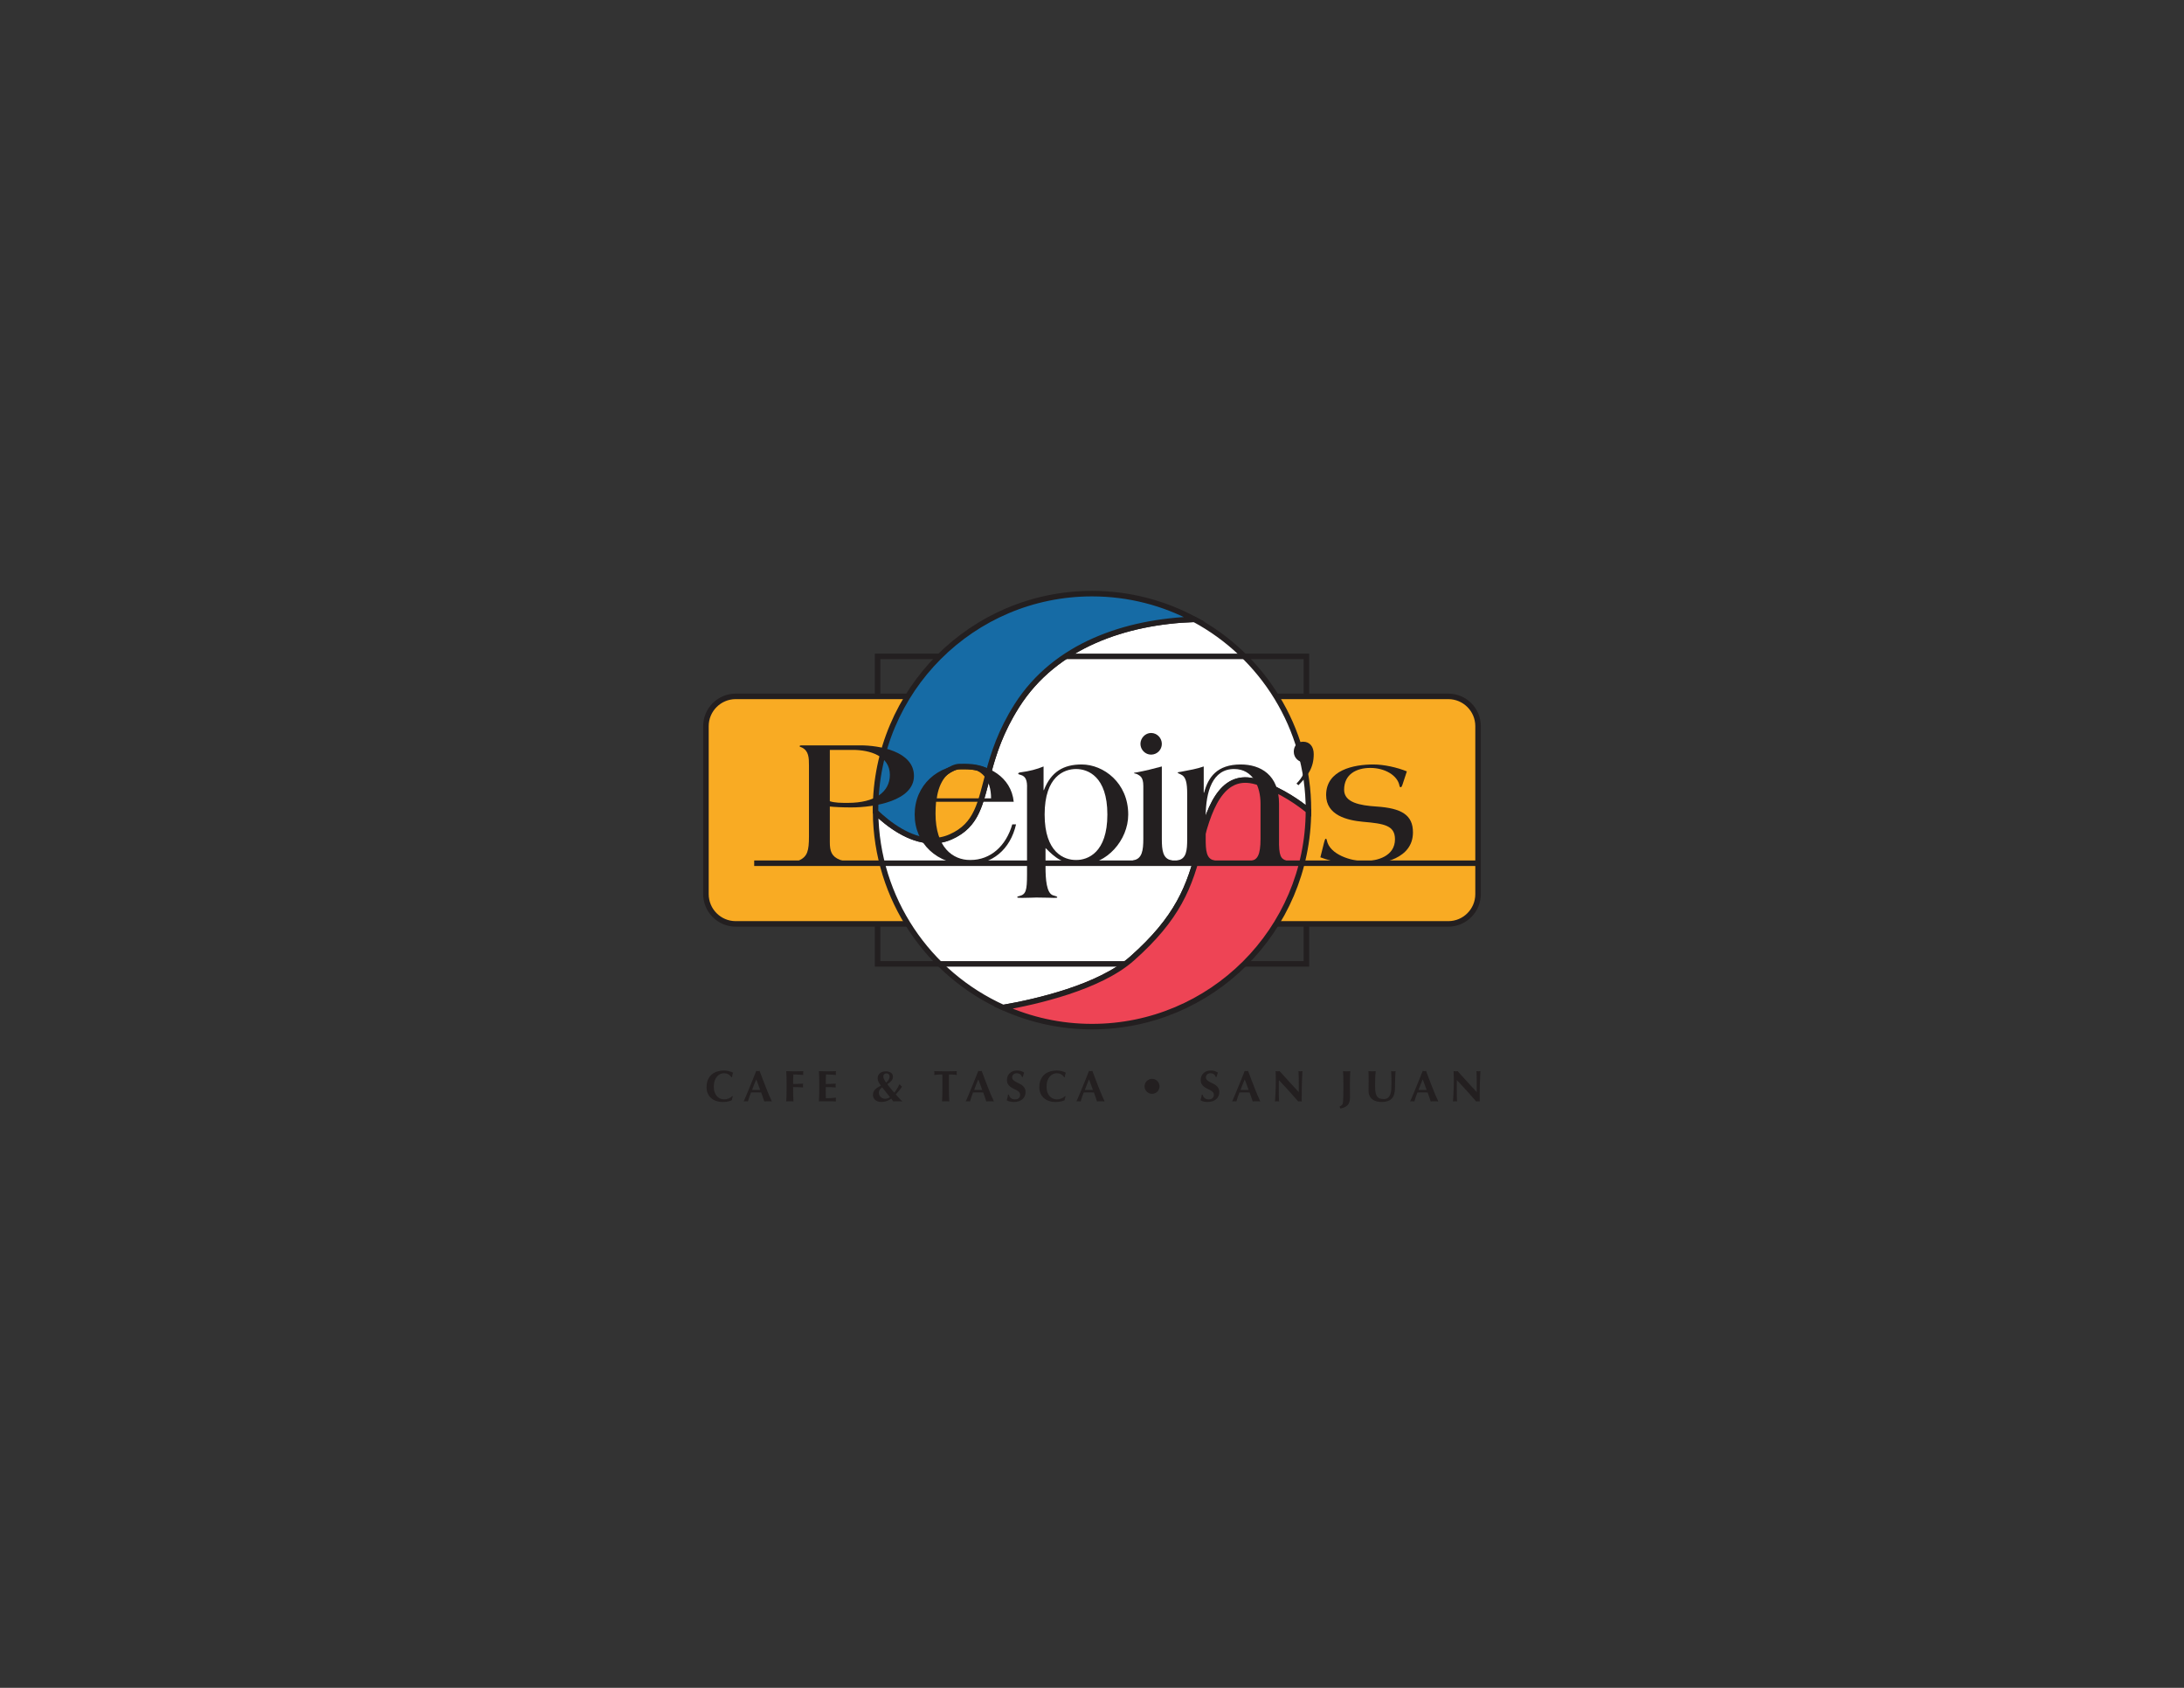 <?xml version="1.0" encoding="UTF-8"?>
<svg xmlns="http://www.w3.org/2000/svg" xmlns:xlink="http://www.w3.org/1999/xlink" width="792pt" height="612pt" viewBox="0 0 792 612" version="1.1">
<rect x="0" y="0" width="792" height="612" fill="#333333" stroke="none"/>
<g id="surface1">
<path style="fill-rule:nonzero;fill:rgb(97.633%,66.925%,13.853%);fill-opacity:1;stroke-width:2;stroke-linecap:butt;stroke-linejoin:miter;stroke:rgb(13.73%,12.16%,12.549%);stroke-opacity:1;stroke-miterlimit:4;" d="M 536 287.801 C 536 281.836 531.164 277 525.199 277 L 266.801 277 C 260.836 277 256 281.836 256 287.801 L 256 348.699 C 256 354.664 260.836 359.5 266.801 359.5 L 525.199 359.5 C 531.164 359.5 536 354.664 536 348.699 Z M 536 287.801 " transform="matrix(1,0,0,-1,0,612)"/>
<path style=" stroke:none;fill-rule:nonzero;fill:rgb(100%,100%,100%);fill-opacity:1;" d="M 435.242 305.992 C 438.938 290.289 444.477 279.438 456.715 283.824 C 465.191 286.863 471.445 291.449 474.492 293.984 C 474.492 293.906 474.5 293.828 474.5 293.75 C 474.5 263.809 457.73 237.789 433.078 224.551 C 408.414 225.422 382.738 233.836 368.746 255.887 C 353.508 279.898 360.434 296.523 344.734 303.449 C 334.289 308.059 323.543 300.203 317.516 294.426 C 317.785 326.012 336.703 353.133 363.801 365.34 C 375.695 363.254 398.707 358.051 410.535 347.551 C 426.93 333.004 431.547 321.691 435.242 305.992 "/>
<path style="fill:none;stroke-width:2;stroke-linecap:butt;stroke-linejoin:miter;stroke:rgb(13.73%,12.16%,12.549%);stroke-opacity:1;stroke-miterlimit:4;" d="M 435.242 306.008 C 438.938 321.711 444.477 332.562 456.715 328.176 C 465.191 325.137 471.445 320.551 474.492 318.016 C 474.492 318.094 474.5 318.172 474.5 318.25 C 474.5 348.191 457.73 374.211 433.078 387.449 C 408.414 386.578 382.738 378.164 368.746 356.113 C 353.508 332.102 360.434 315.477 344.734 308.551 C 334.289 303.941 323.543 311.797 317.516 317.574 C 317.785 285.988 336.703 258.867 363.801 246.66 C 375.695 248.746 398.707 253.949 410.535 264.449 C 426.93 278.996 431.547 290.309 435.242 306.008 Z M 435.242 306.008 " transform="matrix(1,0,0,-1,0,612)"/>
<path style=" stroke:none;fill-rule:nonzero;fill:rgb(93.298%,26.897%,33.238%);fill-opacity:1;" d="M 456.715 283.824 C 444.477 279.438 438.938 290.289 435.242 305.992 C 431.547 321.691 426.93 333.004 410.535 347.551 C 398.707 358.051 375.695 363.254 363.801 365.34 C 373.629 369.766 384.52 372.25 396 372.25 C 439.273 372.25 474.367 337.23 474.492 293.984 C 471.445 291.449 465.191 286.863 456.715 283.824 "/>
<path style="fill:none;stroke-width:2;stroke-linecap:butt;stroke-linejoin:miter;stroke:rgb(13.73%,12.16%,12.549%);stroke-opacity:1;stroke-miterlimit:4;" d="M 456.715 328.176 C 444.477 332.562 438.938 321.711 435.242 306.008 C 431.547 290.309 426.93 278.996 410.535 264.449 C 398.707 253.949 375.695 248.746 363.801 246.66 C 373.629 242.234 384.52 239.75 396 239.75 C 439.273 239.75 474.367 274.77 474.492 318.016 C 471.445 320.551 465.191 325.137 456.715 328.176 Z M 456.715 328.176 " transform="matrix(1,0,0,-1,0,612)"/>
<path style=" stroke:none;fill-rule:nonzero;fill:rgb(97.633%,66.925%,13.853%);fill-opacity:1;" d="M 347.941 277.945 C 345.227 277.945 340.512 281.23 338.512 285.09 C 336.512 288.945 336.367 300.234 337.367 303.52 C 337.48 303.895 337.609 304.344 337.746 304.832 C 340.055 304.887 342.402 304.48 344.734 303.449 C 354.449 299.164 355.504 291.16 358.504 279.992 C 354.66 277.621 349.977 277.945 347.941 277.945 "/>
<path style="fill:none;stroke-width:2;stroke-linecap:butt;stroke-linejoin:miter;stroke:rgb(13.73%,12.16%,12.549%);stroke-opacity:1;stroke-miterlimit:4;" d="M 347.941 334.055 C 345.227 334.055 340.512 330.77 338.512 326.91 C 336.512 323.055 336.367 311.766 337.367 308.48 C 337.48 308.105 337.609 307.656 337.746 307.168 C 340.055 307.113 342.402 307.52 344.734 308.551 C 354.449 312.836 355.504 320.84 358.504 332.008 C 354.66 334.379 349.977 334.055 347.941 334.055 Z M 347.941 334.055 " transform="matrix(1,0,0,-1,0,612)"/>
<path style=" stroke:none;fill-rule:nonzero;fill:rgb(8.673%,42.024%,64.662%);fill-opacity:1;" d="M 396 215.25 C 352.645 215.25 317.5 250.395 317.5 293.75 C 317.5 293.977 317.516 294.199 317.516 294.426 C 322.199 298.914 329.727 304.652 337.746 304.832 C 337.609 304.344 337.48 303.895 337.367 303.52 C 336.367 300.234 336.512 288.945 338.512 285.09 C 340.512 281.23 345.227 277.945 347.941 277.945 C 349.977 277.945 354.66 277.621 358.504 279.992 C 360.352 273.113 362.938 265.039 368.746 255.887 C 382.738 233.836 408.414 225.422 433.078 224.551 C 422.035 218.621 409.414 215.25 396 215.25 "/>
<path style="fill:none;stroke-width:2;stroke-linecap:butt;stroke-linejoin:miter;stroke:rgb(13.73%,12.16%,12.549%);stroke-opacity:1;stroke-miterlimit:4;" d="M 396 396.75 C 352.645 396.75 317.5 361.605 317.5 318.25 C 317.5 318.023 317.516 317.801 317.516 317.574 C 322.199 313.086 329.727 307.348 337.746 307.168 C 337.609 307.656 337.48 308.105 337.367 308.48 C 336.367 311.766 336.512 323.055 338.512 326.91 C 340.512 330.77 345.227 334.055 347.941 334.055 C 349.977 334.055 354.66 334.379 358.504 332.008 C 360.352 338.887 362.938 346.961 368.746 356.113 C 382.738 378.164 408.414 386.578 433.078 387.449 C 422.035 393.379 409.414 396.75 396 396.75 Z M 396 396.75 " transform="matrix(1,0,0,-1,0,612)"/>
<path style=" stroke:none;fill-rule:nonzero;fill:rgb(13.73%,12.16%,12.549%);fill-opacity:1;" d="M 265.523 398.238 C 265.461 398.469 265.418 398.695 265.398 398.918 C 264.531 399.352 263.445 399.57 262.133 399.57 C 261.203 399.57 260.375 399.438 259.645 399.18 C 258.914 398.914 258.297 398.547 257.789 398.074 C 257.281 397.598 256.895 397.035 256.629 396.387 C 256.359 395.734 256.227 395.031 256.227 394.273 C 256.227 393.164 256.402 392.223 256.746 391.449 C 257.094 390.68 257.559 390.047 258.141 389.562 C 258.723 389.078 259.398 388.723 260.164 388.5 C 260.934 388.273 261.738 388.164 262.582 388.164 C 262.859 388.164 263.152 388.184 263.461 388.227 C 263.77 388.27 264.07 388.324 264.355 388.395 C 264.645 388.461 264.918 388.543 265.18 388.641 C 265.441 388.734 265.664 388.836 265.844 388.941 C 265.738 389.207 265.656 389.477 265.598 389.746 C 265.539 390.02 265.5 390.293 265.477 390.57 L 265.254 390.57 C 264.848 390.059 264.434 389.695 264.004 389.477 C 263.578 389.258 263.078 389.148 262.5 389.148 C 262.074 389.148 261.645 389.242 261.215 389.438 C 260.781 389.629 260.391 389.922 260.035 390.316 C 259.684 390.711 259.398 391.219 259.18 391.832 C 258.961 392.445 258.852 393.18 258.852 394.035 C 258.852 394.855 258.965 395.559 259.188 396.141 C 259.414 396.723 259.703 397.199 260.062 397.566 C 260.418 397.934 260.824 398.203 261.277 398.375 C 261.73 398.547 262.188 398.633 262.645 398.633 C 262.902 398.633 263.164 398.602 263.43 398.543 C 263.695 398.484 263.957 398.406 264.215 398.305 C 264.469 398.203 264.711 398.078 264.941 397.93 C 265.172 397.777 265.371 397.613 265.539 397.434 L 265.75 397.559 C 265.664 397.785 265.59 398.012 265.523 398.238 "/>
<path style=" stroke:none;fill-rule:nonzero;fill:rgb(13.73%,12.16%,12.549%);fill-opacity:1;" d="M 274.242 391.379 C 273.965 392.02 273.703 392.652 273.457 393.277 C 273.211 393.902 272.973 394.543 272.738 395.195 L 275.664 395.195 C 275.43 394.543 275.199 393.902 274.969 393.277 C 274.738 392.652 274.496 392.02 274.242 391.379 M 279.906 399.367 C 279.648 399.344 279.406 399.336 279.176 399.336 L 277.816 399.336 C 277.59 399.336 277.363 399.344 277.137 399.367 C 276.969 398.844 276.789 398.309 276.609 397.766 C 276.43 397.223 276.234 396.676 276.035 396.133 C 275.691 396.121 275.352 396.113 275.008 396.109 C 274.668 396.105 274.328 396.102 273.984 396.102 C 273.707 396.102 273.43 396.105 273.152 396.109 C 272.875 396.113 272.598 396.121 272.32 396.133 C 272.109 396.676 271.91 397.223 271.73 397.766 C 271.547 398.309 271.383 398.844 271.234 399.367 C 271.105 399.344 270.98 399.336 270.855 399.336 L 270.098 399.336 C 269.969 399.336 269.832 399.344 269.684 399.367 C 269.809 399.09 269.98 398.703 270.191 398.215 C 270.406 397.723 270.641 397.168 270.898 396.551 C 271.152 395.93 271.43 395.266 271.723 394.555 C 272.016 393.848 272.309 393.129 272.602 392.402 C 272.895 391.676 273.184 390.961 273.465 390.258 C 273.746 389.555 274.008 388.895 274.242 388.289 C 274.348 388.312 274.449 388.336 274.547 388.355 C 274.641 388.371 274.742 388.383 274.852 388.383 C 274.957 388.383 275.059 388.371 275.152 388.355 C 275.25 388.336 275.352 388.312 275.457 388.289 C 275.801 389.195 276.164 390.168 276.555 391.203 C 276.941 392.238 277.336 393.254 277.73 394.25 C 278.125 395.25 278.508 396.195 278.883 397.094 C 279.254 397.988 279.598 398.746 279.906 399.367 "/>
<path style=" stroke:none;fill-rule:nonzero;fill:rgb(13.73%,12.16%,12.549%);fill-opacity:1;" d="M 285.219 390.453 C 285.199 389.766 285.168 389.074 285.125 388.383 C 285.605 388.395 286.082 388.406 286.551 388.43 C 287.02 388.449 287.496 388.461 287.977 388.461 C 288.766 388.461 289.465 388.453 290.078 388.438 C 290.691 388.422 291.105 388.402 291.32 388.383 C 291.277 388.555 291.254 388.777 291.254 389.055 C 291.254 389.223 291.262 389.355 291.27 389.453 C 291.281 389.551 291.297 389.656 291.32 389.773 C 291.012 389.75 290.672 389.73 290.305 389.707 C 289.934 389.688 289.578 389.664 289.23 389.645 C 288.887 389.621 288.574 389.605 288.297 389.598 C 288.02 389.586 287.82 389.582 287.703 389.582 C 287.656 390.164 287.633 390.742 287.625 391.316 C 287.621 391.891 287.617 392.469 287.617 393.055 C 288.316 393.043 288.941 393.027 289.504 393.008 C 290.062 392.984 290.648 392.961 291.254 392.93 C 291.223 393.109 291.203 393.25 291.191 393.344 C 291.18 393.441 291.176 393.543 291.176 393.648 C 291.176 393.734 291.184 393.82 291.199 393.91 C 291.215 394.004 291.234 394.133 291.254 394.305 C 290.039 394.211 288.828 394.164 287.617 394.164 L 287.617 394.98 C 287.617 395.863 287.629 396.652 287.648 397.34 C 287.672 398.027 287.707 398.703 287.75 399.367 C 287.57 399.344 287.371 399.336 287.156 399.336 L 285.719 399.336 C 285.504 399.336 285.309 399.344 285.125 399.367 C 285.168 398.707 285.199 398.031 285.219 397.344 C 285.238 396.656 285.25 395.871 285.25 394.984 L 285.25 392.812 C 285.25 391.926 285.238 391.141 285.219 390.453 "/>
<path style=" stroke:none;fill-rule:nonzero;fill:rgb(13.73%,12.16%,12.549%);fill-opacity:1;" d="M 297.059 390.453 C 297.039 389.766 297.008 389.074 296.965 388.383 C 297.445 388.395 297.922 388.406 298.391 388.43 C 298.859 388.449 299.336 388.461 299.816 388.461 C 300.605 388.461 301.305 388.453 301.918 388.438 C 302.531 388.422 302.945 388.402 303.16 388.383 C 303.117 388.555 303.094 388.777 303.094 389.055 C 303.094 389.223 303.102 389.355 303.109 389.453 C 303.121 389.551 303.137 389.656 303.16 389.773 C 302.852 389.75 302.512 389.73 302.145 389.707 C 301.773 389.688 301.418 389.664 301.07 389.645 C 300.727 389.621 300.414 389.605 300.137 389.598 C 299.859 389.586 299.66 389.582 299.543 389.582 C 299.5 390.164 299.477 390.742 299.473 391.316 C 299.469 391.891 299.465 392.469 299.465 393.055 C 300.16 393.043 300.785 393.027 301.344 393.008 C 301.906 392.984 302.488 392.961 303.098 392.93 C 303.066 393.109 303.043 393.25 303.031 393.344 C 303.023 393.441 303.016 393.543 303.016 393.648 C 303.016 393.734 303.023 393.82 303.043 393.91 C 303.059 394.004 303.074 394.133 303.098 394.305 C 301.883 394.211 300.672 394.164 299.465 394.164 C 299.465 394.504 299.461 394.848 299.457 395.188 C 299.453 395.527 299.449 395.867 299.449 396.211 C 299.449 396.902 299.465 397.57 299.496 398.211 C 300.105 398.211 300.711 398.195 301.32 398.164 C 301.93 398.133 302.543 398.078 303.16 398.008 C 303.141 398.125 303.125 398.23 303.113 398.328 C 303.102 398.422 303.098 398.555 303.098 398.727 C 303.098 398.898 303.102 399.031 303.113 399.125 C 303.125 399.223 303.141 399.301 303.16 399.367 C 302.871 399.355 302.52 399.348 302.098 399.344 C 301.676 399.336 301.098 399.336 300.359 399.336 L 297.82 399.336 C 297.582 399.336 297.398 399.336 297.277 399.344 C 297.156 399.348 297.051 399.355 296.965 399.367 C 297.008 398.707 297.039 398.031 297.059 397.344 C 297.078 396.656 297.09 395.871 297.09 394.984 L 297.09 392.812 C 297.09 391.926 297.078 391.141 297.059 390.453 "/>
<path style=" stroke:none;fill-rule:nonzero;fill:rgb(13.73%,12.16%,12.549%);fill-opacity:1;" d="M 320.625 391.41 C 320.824 391.801 321.055 392.184 321.324 392.555 C 321.453 392.461 321.594 392.336 321.742 392.188 C 321.891 392.035 322.031 391.867 322.16 391.676 C 322.289 391.484 322.395 391.273 322.48 391.051 C 322.566 390.828 322.609 390.594 322.609 390.348 C 322.609 389.996 322.492 389.711 322.258 389.5 C 322.02 389.285 321.758 389.18 321.469 389.18 C 321.156 389.18 320.891 389.277 320.664 389.477 C 320.441 389.672 320.328 389.957 320.328 390.332 C 320.328 390.66 320.426 391.02 320.625 391.41 M 318.855 396.98 C 318.957 397.242 319.109 397.48 319.312 397.691 C 319.516 397.906 319.758 398.078 320.047 398.215 C 320.336 398.348 320.66 398.414 321.023 398.414 C 321.344 398.414 321.656 398.355 321.961 398.246 C 322.262 398.133 322.523 397.98 322.734 397.789 C 322.254 397.203 321.777 396.617 321.305 396.035 C 320.828 395.457 320.363 394.859 319.902 394.254 C 319.531 394.531 319.234 394.82 319.023 395.125 C 318.809 395.43 318.703 395.785 318.703 396.188 C 318.703 396.457 318.754 396.719 318.855 396.98 M 321.516 399.258 C 320.883 399.465 320.242 399.57 319.602 399.57 C 319.102 399.57 318.66 399.5 318.281 399.359 C 317.902 399.223 317.586 399.035 317.332 398.793 C 317.074 398.555 316.883 398.281 316.754 397.98 C 316.625 397.676 316.562 397.363 316.562 397.043 C 316.562 396.629 316.633 396.258 316.77 395.934 C 316.906 395.609 317.102 395.312 317.352 395.047 C 317.602 394.777 317.902 394.535 318.258 394.312 C 318.617 394.086 319.008 393.863 319.434 393.641 C 319.094 393.16 318.812 392.715 318.594 392.305 C 318.375 391.895 318.266 391.465 318.266 391.02 C 318.266 390.551 318.355 390.152 318.531 389.836 C 318.707 389.516 318.934 389.25 319.211 389.043 C 319.488 388.836 319.805 388.688 320.156 388.598 C 320.512 388.504 320.863 388.461 321.215 388.461 C 321.59 388.461 321.934 388.504 322.25 388.59 C 322.566 388.672 322.84 388.797 323.074 388.957 C 323.309 389.113 323.492 389.316 323.621 389.562 C 323.75 389.809 323.812 390.09 323.812 390.41 C 323.812 390.934 323.648 391.402 323.316 391.824 C 322.984 392.246 322.469 392.68 321.766 393.129 C 322.168 393.672 322.578 394.191 322.996 394.688 C 323.41 395.18 323.844 395.684 324.293 396.195 C 324.57 395.867 324.875 395.445 325.203 394.934 C 325.535 394.422 325.867 393.812 326.195 393.109 C 326.348 393.281 326.492 393.445 326.637 393.598 C 326.781 393.754 326.926 393.898 327.078 394.039 C 326.723 394.582 326.363 395.07 325.996 395.508 C 325.629 395.945 325.246 396.387 324.852 396.836 C 325.023 397.039 325.211 397.25 325.414 397.477 C 325.613 397.699 325.82 397.926 326.027 398.152 C 326.234 398.383 326.445 398.605 326.652 398.816 C 326.859 399.031 327.055 399.211 327.234 399.359 C 326.844 399.352 326.488 399.344 326.18 399.336 C 325.871 399.332 325.566 399.328 325.27 399.328 C 325.055 399.328 324.84 399.332 324.621 399.336 C 324.402 399.344 324.18 399.352 323.957 399.359 L 323.188 398.352 C 322.707 398.746 322.152 399.051 321.516 399.258 "/>
<path style=" stroke:none;fill-rule:nonzero;fill:rgb(13.73%,12.16%,12.549%);fill-opacity:1;" d="M 341.738 390.145 C 341.73 389.891 341.719 389.703 341.699 389.586 C 341.539 389.586 341.34 389.59 341.105 389.602 C 340.871 389.609 340.621 389.625 340.355 389.641 C 340.086 389.656 339.816 389.676 339.539 389.703 C 339.262 389.73 339.004 389.758 338.77 389.789 C 338.789 389.672 338.809 389.555 338.824 389.438 C 338.84 389.32 338.852 389.203 338.852 389.086 C 338.852 388.969 338.84 388.852 338.824 388.734 C 338.809 388.617 338.789 388.5 338.77 388.383 C 339.133 388.395 339.461 388.402 339.754 388.414 C 340.047 388.426 340.344 388.434 340.648 388.438 C 340.953 388.441 341.285 388.445 341.641 388.453 C 342 388.457 342.43 388.461 342.934 388.461 C 343.438 388.461 343.867 388.457 344.223 388.453 C 344.582 388.445 344.91 388.441 345.207 388.438 C 345.508 388.434 345.797 388.426 346.082 388.414 C 346.363 388.402 346.672 388.395 347 388.383 C 346.98 388.5 346.961 388.617 346.945 388.734 C 346.93 388.852 346.922 388.969 346.922 389.086 C 346.922 389.203 346.93 389.32 346.945 389.438 C 346.961 389.555 346.98 389.672 347 389.789 C 346.789 389.758 346.547 389.73 346.281 389.703 C 346.016 389.676 345.75 389.656 345.488 389.641 C 345.227 389.625 344.98 389.609 344.746 389.602 C 344.512 389.59 344.312 389.586 344.152 389.586 C 344.141 389.637 344.133 389.715 344.129 389.809 C 344.125 389.906 344.121 390.016 344.121 390.145 L 344.121 394.988 C 344.121 395.871 344.133 396.656 344.152 397.344 C 344.172 398.031 344.203 398.707 344.246 399.367 C 344.062 399.344 343.867 399.336 343.652 399.336 L 342.215 399.336 C 342 399.336 341.801 399.344 341.621 399.367 C 341.66 398.707 341.691 398.031 341.715 397.344 C 341.734 396.656 341.746 395.871 341.746 394.988 L 341.746 390.992 C 341.746 390.684 341.742 390.398 341.738 390.145 "/>
<path style=" stroke:none;fill-rule:nonzero;fill:rgb(13.73%,12.16%,12.549%);fill-opacity:1;" d="M 354.77 391.379 C 354.492 392.02 354.23 392.652 353.984 393.277 C 353.738 393.902 353.5 394.543 353.266 395.195 L 356.191 395.195 C 355.957 394.543 355.727 393.902 355.496 393.277 C 355.27 392.652 355.023 392.02 354.77 391.379 M 360.434 399.367 C 360.176 399.344 359.934 399.336 359.707 399.336 L 358.344 399.336 C 358.117 399.336 357.891 399.344 357.664 399.367 C 357.496 398.844 357.32 398.309 357.137 397.766 C 356.957 397.223 356.766 396.676 356.562 396.133 C 356.219 396.121 355.879 396.113 355.539 396.109 C 355.195 396.105 354.855 396.102 354.512 396.102 C 354.234 396.102 353.957 396.105 353.68 396.109 C 353.402 396.113 353.125 396.121 352.848 396.133 C 352.637 396.676 352.438 397.223 352.258 397.766 C 352.074 398.309 351.91 398.844 351.762 399.367 C 351.633 399.344 351.508 399.336 351.387 399.336 L 350.625 399.336 C 350.496 399.336 350.359 399.344 350.211 399.367 C 350.336 399.09 350.508 398.703 350.723 398.215 C 350.934 397.723 351.168 397.168 351.426 396.551 C 351.68 395.93 351.957 395.266 352.25 394.555 C 352.543 393.848 352.836 393.129 353.129 392.402 C 353.422 391.676 353.711 390.961 353.992 390.258 C 354.277 389.555 354.535 388.895 354.77 388.289 C 354.875 388.312 354.977 388.336 355.074 388.355 C 355.168 388.371 355.27 388.383 355.379 388.383 C 355.484 388.383 355.586 388.371 355.68 388.355 C 355.777 388.336 355.879 388.312 355.984 388.289 C 356.328 389.195 356.691 390.168 357.082 391.203 C 357.469 392.238 357.863 393.254 358.258 394.25 C 358.652 395.25 359.035 396.195 359.41 397.094 C 359.781 397.988 360.125 398.746 360.434 399.367 "/>
<path style=" stroke:none;fill-rule:nonzero;fill:rgb(13.73%,12.16%,12.549%);fill-opacity:1;" d="M 368.707 389.148 C 368.219 389.148 367.816 389.293 367.508 389.578 C 367.199 389.867 367.043 390.203 367.043 390.59 C 367.043 390.984 367.164 391.305 367.402 391.559 C 367.645 391.809 367.945 392.035 368.309 392.238 C 368.668 392.441 369.059 392.637 369.473 392.82 C 369.891 393.008 370.277 393.238 370.641 393.512 C 371.004 393.781 371.305 394.113 371.543 394.504 C 371.785 394.895 371.902 395.391 371.902 396 C 371.902 396.531 371.801 397.02 371.598 397.465 C 371.398 397.906 371.109 398.285 370.734 398.602 C 370.363 398.914 369.918 399.156 369.402 399.32 C 368.883 399.484 368.305 399.57 367.664 399.57 C 367.09 399.57 366.574 399.508 366.121 399.387 C 365.668 399.266 365.324 399.113 365.09 398.934 C 365.195 398.562 365.289 398.223 365.363 397.91 C 365.438 397.602 365.5 397.266 365.555 396.902 L 365.859 396.902 C 365.902 397.141 365.98 397.359 366.098 397.566 C 366.215 397.777 366.363 397.961 366.547 398.121 C 366.727 398.281 366.945 398.406 367.199 398.496 C 367.457 398.586 367.746 398.633 368.062 398.633 C 368.703 398.633 369.176 398.473 369.48 398.152 C 369.781 397.832 369.934 397.445 369.934 397 C 369.934 396.594 369.816 396.262 369.582 396.008 C 369.348 395.75 369.055 395.523 368.703 395.324 C 368.352 395.129 367.969 394.938 367.551 394.75 C 367.137 394.562 366.754 394.336 366.398 394.07 C 366.047 393.805 365.754 393.477 365.52 393.086 C 365.285 392.695 365.168 392.195 365.168 391.59 C 365.168 391.035 365.27 390.543 365.465 390.117 C 365.664 389.688 365.926 389.332 366.258 389.043 C 366.59 388.754 366.973 388.535 367.402 388.387 C 367.836 388.238 368.293 388.164 368.773 388.164 C 369.348 388.164 369.852 388.23 370.285 388.371 C 370.715 388.508 371.086 388.699 371.395 388.941 C 371.301 389.188 371.219 389.422 371.148 389.652 C 371.078 389.883 370.992 390.172 370.883 390.523 L 370.645 390.523 C 370.305 389.605 369.656 389.148 368.707 389.148 "/>
<path style=" stroke:none;fill-rule:nonzero;fill:rgb(13.73%,12.16%,12.549%);fill-opacity:1;" d="M 386.195 398.238 C 386.133 398.469 386.09 398.695 386.07 398.918 C 385.203 399.352 384.117 399.57 382.805 399.57 C 381.875 399.57 381.047 399.438 380.316 399.18 C 379.586 398.914 378.969 398.547 378.461 398.074 C 377.953 397.598 377.566 397.035 377.301 396.387 C 377.031 395.734 376.898 395.031 376.898 394.273 C 376.898 393.164 377.074 392.223 377.422 391.449 C 377.766 390.68 378.23 390.047 378.812 389.562 C 379.395 389.078 380.07 388.723 380.836 388.5 C 381.605 388.273 382.41 388.164 383.254 388.164 C 383.531 388.164 383.824 388.184 384.133 388.227 C 384.441 388.27 384.742 388.324 385.027 388.395 C 385.316 388.461 385.59 388.543 385.852 388.641 C 386.113 388.734 386.336 388.836 386.516 388.941 C 386.41 389.207 386.328 389.477 386.27 389.746 C 386.211 390.02 386.172 390.293 386.148 390.57 L 385.926 390.57 C 385.52 390.059 385.105 389.695 384.676 389.477 C 384.25 389.258 383.75 389.148 383.172 389.148 C 382.746 389.148 382.316 389.242 381.887 389.438 C 381.453 389.629 381.062 389.922 380.707 390.316 C 380.355 390.711 380.07 391.219 379.852 391.832 C 379.633 392.445 379.523 393.18 379.523 394.035 C 379.523 394.855 379.637 395.559 379.859 396.141 C 380.086 396.723 380.375 397.199 380.734 397.566 C 381.09 397.934 381.496 398.203 381.949 398.375 C 382.402 398.547 382.859 398.633 383.316 398.633 C 383.574 398.633 383.836 398.602 384.102 398.543 C 384.367 398.484 384.629 398.406 384.887 398.305 C 385.141 398.203 385.383 398.078 385.613 397.93 C 385.844 397.777 386.043 397.613 386.215 397.434 L 386.422 397.559 C 386.336 397.785 386.262 398.012 386.195 398.238 "/>
<path style=" stroke:none;fill-rule:nonzero;fill:rgb(13.73%,12.16%,12.549%);fill-opacity:1;" d="M 394.914 391.379 C 394.637 392.02 394.375 392.652 394.129 393.277 C 393.883 393.902 393.645 394.543 393.41 395.195 L 396.336 395.195 C 396.102 394.543 395.871 393.902 395.641 393.277 C 395.41 392.652 395.168 392.02 394.914 391.379 M 400.578 399.367 C 400.32 399.344 400.078 399.336 399.848 399.336 L 398.488 399.336 C 398.262 399.336 398.031 399.344 397.809 399.367 C 397.641 398.844 397.461 398.309 397.281 397.766 C 397.102 397.223 396.906 396.676 396.707 396.133 C 396.363 396.121 396.023 396.113 395.68 396.109 C 395.34 396.105 395 396.102 394.656 396.102 C 394.379 396.102 394.102 396.105 393.824 396.109 C 393.547 396.113 393.27 396.121 392.992 396.133 C 392.781 396.676 392.582 397.223 392.402 397.766 C 392.219 398.309 392.055 398.844 391.906 399.367 C 391.777 399.344 391.652 399.336 391.527 399.336 L 390.77 399.336 C 390.641 399.336 390.504 399.344 390.355 399.367 C 390.48 399.09 390.652 398.703 390.863 398.215 C 391.078 397.723 391.312 397.168 391.57 396.551 C 391.824 395.93 392.102 395.266 392.395 394.555 C 392.688 393.848 392.98 393.129 393.273 392.402 C 393.566 391.676 393.855 390.961 394.137 390.258 C 394.422 389.555 394.68 388.895 394.914 388.289 C 395.02 388.312 395.121 388.336 395.219 388.355 C 395.312 388.371 395.414 388.383 395.523 388.383 C 395.629 388.383 395.73 388.371 395.824 388.355 C 395.922 388.336 396.023 388.312 396.129 388.289 C 396.473 389.195 396.836 390.168 397.227 391.203 C 397.613 392.238 398.008 393.254 398.398 394.25 C 398.797 395.25 399.18 396.195 399.555 397.094 C 399.926 397.988 400.27 398.746 400.578 399.367 "/>
<path style=" stroke:none;fill-rule:nonzero;fill:rgb(13.73%,12.16%,12.549%);fill-opacity:1;" d="M 415.273 392.844 C 415.418 392.512 415.609 392.223 415.855 391.98 C 416.102 391.734 416.391 391.539 416.723 391.395 C 417.051 391.25 417.402 391.18 417.777 391.18 C 418.148 391.18 418.504 391.25 418.832 391.395 C 419.164 391.539 419.449 391.734 419.695 391.98 C 419.941 392.223 420.137 392.512 420.281 392.844 C 420.426 393.172 420.496 393.523 420.496 393.898 C 420.496 394.27 420.426 394.621 420.281 394.953 C 420.137 395.285 419.941 395.57 419.695 395.816 C 419.449 396.062 419.164 396.258 418.832 396.398 C 418.504 396.543 418.148 396.617 417.777 396.617 C 417.402 396.617 417.051 396.543 416.723 396.398 C 416.391 396.258 416.102 396.062 415.855 395.816 C 415.609 395.57 415.418 395.285 415.273 394.953 C 415.129 394.621 415.059 394.27 415.059 393.898 C 415.059 393.523 415.129 393.172 415.273 392.844 "/>
<path style=" stroke:none;fill-rule:nonzero;fill:rgb(13.73%,12.16%,12.549%);fill-opacity:1;" d="M 438.965 389.148 C 438.473 389.148 438.07 389.293 437.762 389.578 C 437.453 389.867 437.301 390.203 437.301 390.59 C 437.301 390.984 437.418 391.305 437.656 391.559 C 437.898 391.809 438.199 392.035 438.562 392.238 C 438.926 392.441 439.312 392.637 439.73 392.82 C 440.145 393.008 440.531 393.238 440.895 393.512 C 441.258 393.781 441.559 394.113 441.801 394.504 C 442.039 394.895 442.156 395.391 442.156 396 C 442.156 396.531 442.059 397.02 441.855 397.465 C 441.652 397.906 441.363 398.285 440.988 398.602 C 440.617 398.914 440.172 399.156 439.656 399.32 C 439.141 399.484 438.562 399.57 437.922 399.57 C 437.344 399.57 436.828 399.508 436.379 399.387 C 435.926 399.266 435.578 399.113 435.348 398.934 C 435.453 398.562 435.543 398.223 435.617 397.91 C 435.691 397.602 435.758 397.266 435.809 396.902 L 436.113 396.902 C 436.156 397.141 436.234 397.359 436.352 397.566 C 436.469 397.777 436.617 397.961 436.801 398.121 C 436.98 398.281 437.199 398.406 437.457 398.496 C 437.711 398.586 438 398.633 438.32 398.633 C 438.961 398.633 439.43 398.473 439.734 398.152 C 440.035 397.832 440.188 397.445 440.188 397 C 440.188 396.594 440.07 396.262 439.84 396.008 C 439.605 395.75 439.309 395.523 438.957 395.324 C 438.605 395.129 438.223 394.938 437.809 394.75 C 437.391 394.562 437.008 394.336 436.656 394.07 C 436.305 393.805 436.012 393.477 435.773 393.086 C 435.539 392.695 435.426 392.195 435.426 391.59 C 435.426 391.035 435.523 390.543 435.723 390.117 C 435.918 389.688 436.184 389.332 436.516 389.043 C 436.844 388.754 437.227 388.535 437.656 388.387 C 438.09 388.238 438.547 388.164 439.027 388.164 C 439.602 388.164 440.105 388.23 440.539 388.371 C 440.973 388.508 441.344 388.699 441.648 388.941 C 441.555 389.188 441.473 389.422 441.402 389.652 C 441.336 389.883 441.246 390.172 441.141 390.523 L 440.898 390.523 C 440.559 389.605 439.91 389.148 438.965 389.148 "/>
<path style=" stroke:none;fill-rule:nonzero;fill:rgb(13.73%,12.16%,12.549%);fill-opacity:1;" d="M 451.379 391.379 C 451.102 392.02 450.84 392.652 450.594 393.277 C 450.348 393.902 450.105 394.543 449.871 395.195 L 452.801 395.195 C 452.566 394.543 452.336 393.902 452.105 393.277 C 451.875 392.652 451.633 392.02 451.379 391.379 M 457.039 399.367 C 456.785 399.344 456.543 399.336 456.312 399.336 L 454.953 399.336 C 454.723 399.336 454.496 399.344 454.273 399.367 C 454.102 398.844 453.926 398.309 453.742 397.766 C 453.562 397.223 453.371 396.676 453.168 396.133 C 452.828 396.121 452.484 396.113 452.145 396.109 C 451.805 396.105 451.461 396.102 451.121 396.102 C 450.844 396.102 450.566 396.105 450.289 396.109 C 450.012 396.113 449.734 396.121 449.457 396.133 C 449.242 396.676 449.047 397.223 448.863 397.766 C 448.684 398.309 448.52 398.844 448.367 399.367 C 448.238 399.344 448.113 399.336 447.992 399.336 L 447.23 399.336 C 447.105 399.336 446.965 399.344 446.816 399.367 C 446.945 399.09 447.113 398.703 447.328 398.215 C 447.543 397.723 447.777 397.168 448.031 396.551 C 448.289 395.93 448.562 395.266 448.855 394.555 C 449.148 393.848 449.441 393.129 449.734 392.402 C 450.031 391.676 450.316 390.961 450.602 390.258 C 450.883 389.555 451.141 388.895 451.379 388.289 C 451.484 388.312 451.586 388.336 451.68 388.355 C 451.777 388.371 451.879 388.383 451.984 388.383 C 452.094 388.383 452.191 388.371 452.289 388.355 C 452.387 388.336 452.484 388.312 452.594 388.289 C 452.934 389.195 453.301 390.168 453.688 391.203 C 454.078 392.238 454.469 393.254 454.863 394.25 C 455.262 395.25 455.645 396.195 456.016 397.094 C 456.391 397.988 456.73 398.746 457.039 399.367 "/>
<path style=" stroke:none;fill-rule:nonzero;fill:rgb(13.73%,12.16%,12.549%);fill-opacity:1;" d="M 462.637 389.711 C 462.613 389.207 462.602 388.766 462.59 388.383 C 462.887 388.434 463.129 388.461 463.309 388.461 C 463.488 388.461 463.73 388.434 464.031 388.383 C 465.191 389.672 466.344 390.941 467.48 392.188 C 468.617 393.434 469.781 394.703 470.98 395.992 L 470.98 393.051 C 470.98 392.527 470.977 392.016 470.973 391.508 C 470.965 391 470.961 390.535 470.953 390.109 C 470.949 389.684 470.938 389.312 470.922 389.004 C 470.906 388.695 470.891 388.488 470.867 388.383 C 471.164 388.434 471.406 388.461 471.586 388.461 C 471.77 388.461 472.008 388.434 472.309 388.383 C 472.258 389.352 472.215 390.23 472.184 391.012 C 472.152 391.797 472.125 392.535 472.105 393.227 C 472.086 393.918 472.07 394.605 472.066 395.281 C 472.062 395.957 472.059 396.68 472.059 397.445 L 472.059 399.367 C 471.844 399.344 471.625 399.336 471.398 399.336 C 471.164 399.336 470.957 399.344 470.777 399.367 C 468.574 396.809 466.242 394.234 463.777 391.645 C 463.766 391.953 463.758 392.262 463.754 392.57 C 463.746 392.879 463.746 393.195 463.746 393.516 L 463.746 395.367 C 463.746 396.008 463.746 396.551 463.754 397 C 463.758 397.449 463.766 397.824 463.777 398.137 C 463.785 398.445 463.797 398.695 463.809 398.895 C 463.816 399.094 463.828 399.25 463.84 399.367 C 463.711 399.344 463.582 399.336 463.453 399.336 L 463.086 399.336 C 462.84 399.336 462.594 399.344 462.348 399.367 C 462.367 399.281 462.395 398.977 462.426 398.453 C 462.461 397.934 462.492 397.297 462.531 396.543 C 462.566 395.793 462.602 394.977 462.629 394.098 C 462.652 393.219 462.668 392.375 462.668 391.562 C 462.668 390.828 462.656 390.211 462.637 389.711 "/>
<path style=" stroke:none;fill-rule:nonzero;fill:rgb(13.73%,12.16%,12.549%);fill-opacity:1;" d="M 486.352 400.906 C 486.5 400.809 486.625 400.695 486.719 400.57 C 486.816 400.441 486.887 400.281 486.938 400.09 C 486.984 399.898 487.02 399.656 487.039 399.367 C 487.082 398.707 487.113 398.035 487.133 397.348 C 487.152 396.66 487.164 395.871 487.164 394.988 L 487.164 392.812 C 487.164 391.926 487.152 391.141 487.133 390.453 C 487.113 389.766 487.082 389.074 487.039 388.383 C 487.223 388.402 487.418 388.422 487.633 388.438 C 487.848 388.453 488.086 388.461 488.352 388.461 C 488.617 388.461 488.859 388.453 489.07 388.438 C 489.285 388.422 489.484 388.402 489.664 388.383 C 489.621 389.074 489.594 389.766 489.57 390.453 C 489.551 391.141 489.539 391.926 489.539 392.812 L 489.539 394.988 C 489.539 395.434 489.547 395.902 489.555 396.395 C 489.566 396.887 489.57 397.387 489.57 397.898 C 489.57 399.145 489.273 400.086 488.684 400.715 C 488.09 401.344 487.207 401.754 486.031 401.945 L 485.793 401.191 C 486.016 401.098 486.203 401 486.352 400.906 "/>
<path style=" stroke:none;fill-rule:nonzero;fill:rgb(13.73%,12.16%,12.549%);fill-opacity:1;" d="M 499.238 399.355 C 498.648 399.211 498.133 398.969 497.695 398.637 C 497.258 398.301 496.91 397.867 496.66 397.34 C 496.41 396.812 496.285 396.172 496.285 395.414 C 496.285 394.988 496.285 394.605 496.293 394.27 C 496.297 393.938 496.301 393.625 496.301 393.336 C 496.301 393.051 496.305 392.77 496.309 392.504 C 496.312 392.238 496.316 391.961 496.316 391.676 C 496.316 390.812 496.312 390.113 496.301 389.582 C 496.289 389.047 496.273 388.648 496.254 388.383 C 496.469 388.402 496.688 388.422 496.91 388.438 C 497.137 388.453 497.355 388.461 497.57 388.461 C 497.781 388.461 498.004 388.453 498.227 388.438 C 498.449 388.422 498.672 388.402 498.883 388.383 C 498.777 389.414 498.715 390.375 498.691 391.266 C 498.672 392.152 498.66 393.055 498.66 393.973 C 498.66 394.941 498.73 395.723 498.867 396.32 C 499.008 396.914 499.211 397.375 499.484 397.699 C 499.758 398.023 500.09 398.242 500.484 398.348 C 500.879 398.453 501.34 398.508 501.859 398.508 C 502.5 398.508 503.004 398.348 503.363 398.027 C 503.73 397.707 504.004 397.281 504.188 396.75 C 504.375 396.219 504.492 395.609 504.531 394.922 C 504.574 394.234 504.598 393.52 504.598 392.773 C 504.598 392.039 504.586 391.309 504.566 390.578 C 504.547 389.848 504.516 389.117 504.473 388.383 C 504.621 388.402 504.766 388.422 504.902 388.438 C 505.039 388.453 505.168 388.461 505.285 388.461 C 505.426 388.461 505.559 388.453 505.684 388.438 C 505.812 388.422 505.941 388.402 506.082 388.383 C 506.062 388.617 506.039 388.93 506.02 389.324 C 505.996 389.719 505.977 390.176 505.957 390.691 C 505.938 391.207 505.918 391.777 505.902 392.402 C 505.887 393.023 505.879 393.684 505.879 394.375 C 505.879 396.23 505.48 397.559 504.68 398.363 C 503.879 399.168 502.703 399.57 501.152 399.57 C 500.473 399.57 499.832 399.496 499.238 399.355 "/>
<path style=" stroke:none;fill-rule:nonzero;fill:rgb(13.73%,12.16%,12.549%);fill-opacity:1;" d="M 515.922 391.379 C 515.645 392.02 515.383 392.652 515.137 393.277 C 514.891 393.902 514.648 394.543 514.414 395.195 L 517.344 395.195 C 517.109 394.543 516.879 393.902 516.648 393.277 C 516.418 392.652 516.176 392.02 515.922 391.379 M 521.586 399.367 C 521.328 399.344 521.086 399.336 520.855 399.336 L 519.496 399.336 C 519.266 399.336 519.039 399.344 518.816 399.367 C 518.645 398.844 518.469 398.309 518.285 397.766 C 518.105 397.223 517.914 396.676 517.711 396.133 C 517.371 396.121 517.027 396.113 516.688 396.109 C 516.348 396.105 516.004 396.102 515.664 396.102 C 515.387 396.102 515.109 396.105 514.832 396.109 C 514.555 396.113 514.277 396.121 514 396.133 C 513.785 396.676 513.59 397.223 513.406 397.766 C 513.227 398.309 513.062 398.844 512.91 399.367 C 512.781 399.344 512.656 399.336 512.535 399.336 L 511.773 399.336 C 511.648 399.336 511.508 399.344 511.359 399.367 C 511.488 399.09 511.656 398.703 511.871 398.215 C 512.086 397.723 512.32 397.168 512.574 396.551 C 512.832 395.93 513.105 395.266 513.398 394.555 C 513.691 393.848 513.984 393.129 514.277 392.402 C 514.574 391.676 514.859 390.961 515.145 390.258 C 515.426 389.555 515.684 388.895 515.922 388.289 C 516.027 388.312 516.129 388.336 516.223 388.355 C 516.32 388.371 516.422 388.383 516.527 388.383 C 516.637 388.383 516.734 388.371 516.832 388.355 C 516.93 388.336 517.027 388.312 517.137 388.289 C 517.477 389.195 517.844 390.168 518.23 391.203 C 518.621 392.238 519.012 393.254 519.406 394.25 C 519.805 395.25 520.188 396.195 520.559 397.094 C 520.934 397.988 521.273 398.746 521.586 399.367 "/>
<path style=" stroke:none;fill-rule:nonzero;fill:rgb(13.73%,12.16%,12.549%);fill-opacity:1;" d="M 527.18 389.711 C 527.156 389.207 527.145 388.766 527.133 388.383 C 527.434 388.434 527.672 388.461 527.855 388.461 C 528.035 388.461 528.273 388.434 528.574 388.383 C 529.738 389.672 530.887 390.941 532.023 392.188 C 533.16 393.434 534.328 394.703 535.523 395.992 L 535.523 393.051 C 535.523 392.527 535.52 392.016 535.516 391.508 C 535.512 391 535.504 390.535 535.5 390.109 C 535.492 389.684 535.484 389.312 535.469 389.004 C 535.449 388.695 535.434 388.488 535.41 388.383 C 535.711 388.434 535.949 388.461 536.133 388.461 C 536.312 388.461 536.555 388.434 536.852 388.383 C 536.801 389.352 536.758 390.23 536.727 391.012 C 536.695 391.797 536.668 392.535 536.648 393.227 C 536.629 393.918 536.613 394.605 536.609 395.281 C 536.605 395.957 536.602 396.68 536.602 397.445 L 536.602 399.367 C 536.387 399.344 536.168 399.336 535.945 399.336 C 535.711 399.336 535.504 399.344 535.32 399.367 C 533.121 396.809 530.785 394.234 528.32 391.645 C 528.309 391.953 528.301 392.262 528.297 392.57 C 528.289 392.879 528.289 393.195 528.289 393.516 L 528.289 395.367 C 528.289 396.008 528.289 396.551 528.297 397 C 528.301 397.449 528.309 397.824 528.32 398.137 C 528.328 398.445 528.34 398.695 528.352 398.895 C 528.359 399.094 528.371 399.25 528.383 399.367 C 528.254 399.344 528.125 399.336 527.996 399.336 L 527.629 399.336 C 527.383 399.336 527.137 399.344 526.891 399.367 C 526.91 399.281 526.938 398.977 526.973 398.453 C 527.004 397.934 527.035 397.297 527.074 396.543 C 527.113 395.793 527.145 394.977 527.172 394.098 C 527.195 393.219 527.211 392.375 527.211 391.562 C 527.211 390.828 527.199 390.211 527.18 389.711 "/>
<path style=" stroke:none;fill-rule:nonzero;fill:rgb(13.73%,12.16%,12.549%);fill-opacity:1;" d="M 300.926 290.523 C 302.816 291.117 304.969 291.117 307.512 291.117 C 317.289 291.117 322.699 287.156 322.699 280.953 C 322.699 274.023 315.332 271.91 309.27 271.91 L 300.926 271.91 Z M 300.926 305.371 C 300.926 308.605 301.516 310.52 304.578 311.773 C 305.297 312.039 306.273 312.234 306.273 312.367 C 306.273 312.566 306.078 312.699 305.75 312.699 C 305.23 312.699 300.863 312.5 297.145 312.5 C 290.887 312.5 289.715 312.699 289.324 312.699 C 289.062 312.699 288.867 312.566 288.867 312.434 C 288.867 312.301 289.453 312.172 289.844 311.973 C 292.777 310.52 293.363 308.605 293.363 303.195 L 293.363 277.652 C 293.363 274.746 293.301 272.305 290.824 271.051 C 290.234 270.789 289.977 270.789 289.977 270.59 C 289.977 270.324 290.301 270.262 290.629 270.262 L 312.008 270.262 C 318.789 270.262 331.434 272.371 331.434 281.348 C 331.434 290.324 317.223 292.766 308.684 292.766 C 305.359 292.766 302.816 292.633 300.926 292.438 Z M 300.926 305.371 "/>
<path style=" stroke:none;fill-rule:nonzero;fill:rgb(13.73%,12.16%,12.549%);fill-opacity:1;" d="M 359.398 289.465 C 359.398 282.996 356.336 278.445 349.555 278.445 C 343.625 278.445 340.43 283.789 339.715 289.465 Z M 339.453 290.719 C 339.32 292.238 339.258 293.625 339.258 295.012 C 339.258 307.285 345.516 311.84 351.836 311.84 C 359.336 311.84 364.875 306.625 367.09 298.902 L 368.461 298.902 C 366.375 308.012 359.855 313.488 350.988 313.488 C 339.906 313.488 331.695 305.898 331.695 295.34 C 331.695 284.781 339.906 277.191 350.988 277.191 C 358.098 277.191 366.699 281.547 367.613 290.719 Z M 339.453 290.719 "/>
<path style=" stroke:none;fill-rule:nonzero;fill:rgb(13.73%,12.16%,12.549%);fill-opacity:1;" d="M 390.23 311.84 C 394.469 311.84 401.574 309.199 401.574 295.34 C 401.574 281.48 394.469 278.84 390.23 278.84 C 385.93 278.84 378.824 281.48 378.824 295.34 C 378.824 309.199 385.93 311.84 390.23 311.84 M 372.438 285.902 C 372.566 283.062 371.98 281.547 370.285 281.02 C 369.828 280.887 369.242 280.754 369.242 280.555 C 369.242 280.16 369.762 280.094 370.219 280.027 C 373.281 279.633 376.086 278.906 378.434 277.914 L 378.434 286.496 L 378.562 286.496 C 381.172 279.766 385.734 277.191 392.254 277.191 C 400.203 277.191 409.137 283.855 409.137 295.34 C 409.137 304.711 401.246 313.488 392.254 313.488 C 385.211 313.488 382.477 310.785 379.148 307.484 L 379.148 314.414 C 379.148 318.637 379.477 323.918 381.887 324.645 C 382.539 324.844 383.387 325.039 383.387 325.305 L 383.387 325.438 C 383.387 325.504 382.996 325.566 382.215 325.566 C 381.434 325.566 379.148 325.438 375.824 325.438 C 374.457 325.438 373.348 325.566 370.609 325.566 C 369.242 325.566 368.914 325.504 368.914 325.371 L 368.914 325.305 C 368.914 325.039 369.109 325.039 369.633 324.906 C 372.043 324.312 372.438 322.93 372.438 316.988 Z M 372.438 285.902 "/>
<path style=" stroke:none;fill-rule:nonzero;fill:rgb(13.73%,12.16%,12.549%);fill-opacity:1;" d="M 413.566 269.73 C 413.566 267.621 415.328 265.773 417.414 265.773 C 419.629 265.773 421.324 267.621 421.324 269.73 C 421.324 271.844 419.629 273.625 417.414 273.625 C 415.328 273.625 413.566 271.844 413.566 269.73 M 414.609 284.977 C 414.609 281.68 413.371 281.281 412.328 280.688 C 411.938 280.488 411.223 280.488 411.223 280.293 C 411.223 280.16 411.938 280.094 412.395 280.027 C 415.457 279.434 418.195 278.773 421.324 277.914 L 421.324 304.184 C 421.324 308.344 421.715 311.312 424.715 311.906 C 425.105 311.973 425.367 312.105 425.367 312.5 C 425.367 312.699 425.039 312.699 424.453 312.699 C 423.801 312.699 421.453 312.5 417.934 312.5 C 414.414 312.5 412.066 312.699 411.414 312.699 C 410.828 312.699 410.504 312.699 410.504 312.5 C 410.504 312.105 410.766 311.973 411.156 311.906 C 414.152 311.312 414.609 308.344 414.609 304.184 Z M 414.609 284.977 "/>
<path style=" stroke:none;fill-rule:nonzero;fill:rgb(13.73%,12.16%,12.549%);fill-opacity:1;" d="M 436.516 287.422 L 436.645 287.422 C 438.145 281.809 441.336 277.191 449.941 277.191 C 457.113 277.191 463.828 280.953 463.828 291.445 L 463.828 304.184 C 463.695 310.453 464.543 311.379 466.434 312.039 C 466.891 312.172 467.281 312.367 467.281 312.5 C 467.281 312.699 466.957 312.699 466.305 312.699 C 465.719 312.699 464.023 312.5 460.438 312.5 C 456.918 312.5 454.57 312.699 453.723 312.699 C 453.332 312.699 453.008 312.699 453.008 312.5 C 453.008 312.367 453.137 312.172 453.594 312.105 C 455.938 311.84 457.113 310.059 457.113 304.184 L 457.113 291.379 C 457.113 285.309 454.441 278.84 447.531 278.84 C 439.773 278.84 437.23 286.891 437.23 296.133 L 437.23 304.184 C 437.23 308.344 437.426 311.445 440.359 311.973 C 440.816 312.039 441.074 312.172 441.074 312.367 C 441.074 312.633 440.883 312.699 440.488 312.699 C 440.031 312.699 437.359 312.5 433.84 312.5 C 430.32 312.5 427.32 312.699 426.867 312.699 C 426.477 312.699 426.277 312.633 426.277 312.367 C 426.277 312.172 426.539 312.039 426.996 311.973 C 430.258 311.445 430.516 308.344 430.516 304.184 L 430.516 287.816 C 430.516 283.855 430.059 281.613 428.234 280.82 C 427.52 280.488 427.062 280.293 427.062 280.16 C 427.062 279.961 427.52 279.961 428.301 279.828 C 431.43 279.234 434.102 278.773 436.516 277.914 Z M 436.516 287.422 "/>
<path style=" stroke:none;fill-rule:nonzero;fill:rgb(13.73%,12.16%,12.549%);fill-opacity:1;" d="M 470.148 284.121 C 472.301 281.941 473.605 279.566 473.539 276.332 C 473.277 276.398 473.02 276.398 472.758 276.398 C 471.191 276.398 469.172 274.945 469.172 272.57 C 469.172 270.523 470.41 268.941 472.562 268.941 C 474.973 268.941 476.406 270.723 476.406 273.43 C 476.406 278.512 474.191 281.348 470.867 284.715 Z M 470.148 284.121 "/>
<path style=" stroke:none;fill-rule:nonzero;fill:rgb(13.73%,12.16%,12.549%);fill-opacity:1;" d="M 508.543 284.648 C 508.348 285.109 508.219 285.441 507.957 285.441 C 507.762 285.441 507.566 285.309 507.5 284.91 C 506.852 281.215 502.285 278.445 496.941 278.445 C 491.922 278.445 487.426 280.688 487.426 286.363 C 487.426 290.984 493.094 292.039 499.094 292.438 C 508.219 293.031 512.391 295.473 512.391 301.809 C 512.391 311.246 501.57 313.488 494.203 313.488 C 488.988 313.488 483.707 312.699 478.816 310.852 L 480.188 305.371 C 480.383 304.578 480.578 304.117 480.773 304.117 C 481.035 304.117 481.102 304.383 481.164 304.711 C 482.207 309.926 490.098 312.234 494.594 312.234 C 499.613 312.234 505.871 310.387 505.871 304.316 C 505.871 299.301 501.961 298.641 494.332 297.98 C 488.531 297.453 480.902 295.605 480.902 288.277 C 480.902 279.172 490.941 277.191 498.051 277.191 C 501.828 277.191 506.652 278.246 510.176 279.699 Z M 508.543 284.648 "/>
<path style="fill:none;stroke-width:2;stroke-linecap:butt;stroke-linejoin:miter;stroke:rgb(13.73%,12.16%,12.549%);stroke-opacity:1;stroke-miterlimit:4;" d="M 273.5 299 L 535.5 299 " transform="matrix(1,0,0,-1,0,612)"/>
<path style="fill:none;stroke-width:2;stroke-linecap:butt;stroke-linejoin:miter;stroke:rgb(13.73%,12.16%,12.549%);stroke-opacity:1;stroke-miterlimit:4;" d="M 408.137 262.5 L 318.25 262.5 L 318.25 277 " transform="matrix(1,0,0,-1,0,612)"/>
<path style="fill:none;stroke-width:2;stroke-linecap:butt;stroke-linejoin:miter;stroke:rgb(13.73%,12.16%,12.549%);stroke-opacity:1;stroke-miterlimit:4;" d="M 473.75 277 L 473.75 262.5 L 451.258 262.5 " transform="matrix(1,0,0,-1,0,612)"/>
<path style="fill:none;stroke-width:2;stroke-linecap:butt;stroke-linejoin:miter;stroke:rgb(13.73%,12.16%,12.549%);stroke-opacity:1;stroke-miterlimit:4;" d="M 386.41 374 L 473.75 374 L 473.75 359.5 " transform="matrix(1,0,0,-1,0,612)"/>
<path style="fill:none;stroke-width:2;stroke-linecap:butt;stroke-linejoin:miter;stroke:rgb(13.73%,12.16%,12.549%);stroke-opacity:1;stroke-miterlimit:4;" d="M 318.25 359.5 L 318.25 374 L 340.738 374 " transform="matrix(1,0,0,-1,0,612)"/>
</g>
</svg>
